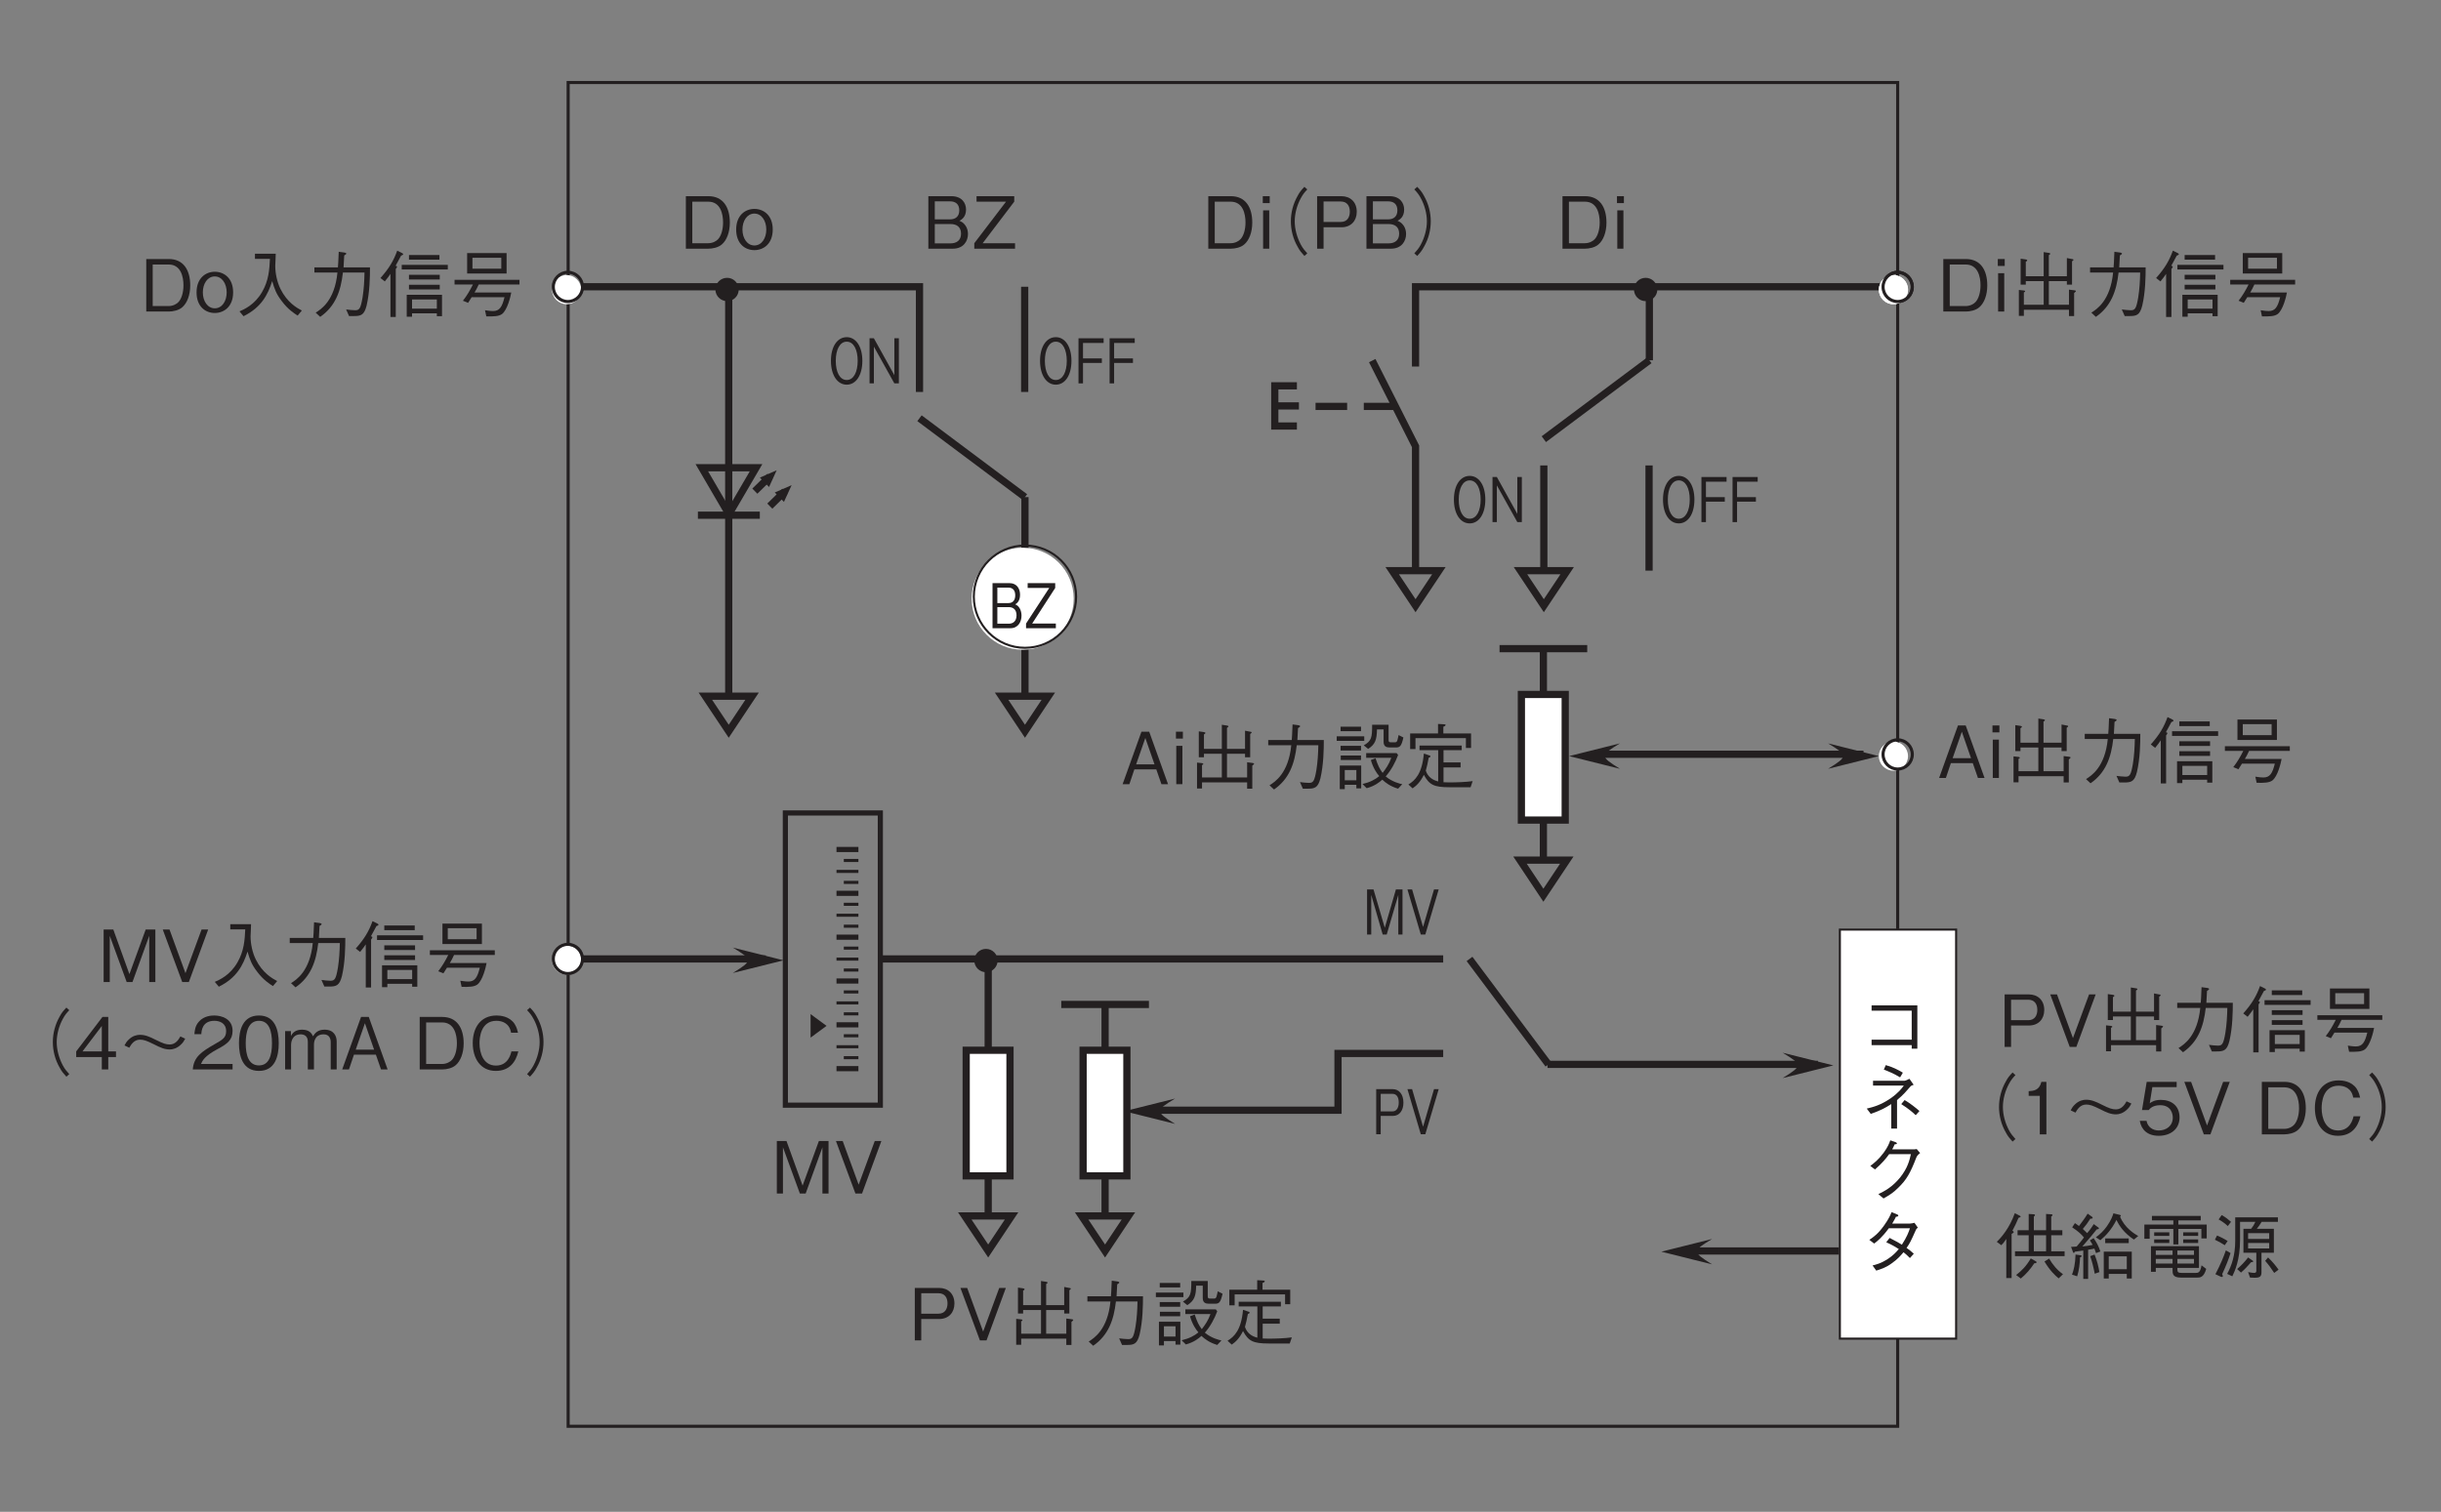 <?xml version="1.0" encoding="UTF-8"?>
<svg xmlns="http://www.w3.org/2000/svg" xmlns:xlink="http://www.w3.org/1999/xlink" width="236.75pt" height="146.67pt" viewBox="0 0 236.75 146.67" version="1.2">
<rect x="0" y="0" width="236.75" height="146.67" fill="#808080" stroke="none"/>
<defs>
<g>
<symbol overflow="visible" id="glyph0-0">
<path style="stroke:none;" d="M 0.516 0.719 L 4.578 0.719 L 4.578 -5.266 L 0.516 -5.266 Z M 2.547 -2.516 L 0.922 -4.969 L 4.172 -4.969 Z M 2.703 -2.281 L 4.328 -4.719 L 4.328 0.172 Z M 0.922 0.422 L 2.547 -2.031 L 4.172 0.422 Z M 0.766 -4.719 L 2.391 -2.281 L 0.766 0.172 Z M 0.766 -4.719 "/>
</symbol>
<symbol overflow="visible" id="glyph0-1">
<path style="stroke:none;" d="M 3.203 -1.219 C 3.203 -1.438 3.156 -1.703 3.031 -1.922 C 2.891 -2.172 2.734 -2.25 2.594 -2.312 C 2.766 -2.422 3.062 -2.641 3.062 -3.25 C 3.062 -3.812 2.766 -4.375 2.031 -4.375 L 0.391 -4.375 L 0.391 0 L 2.125 0 C 2.891 0 3.203 -0.641 3.203 -1.219 Z M 2.594 -3.188 C 2.594 -2.703 2.344 -2.438 1.938 -2.438 L 0.859 -2.438 L 0.859 -3.938 L 1.938 -3.938 C 2.344 -3.938 2.594 -3.688 2.594 -3.188 Z M 2.719 -1.25 C 2.719 -0.672 2.375 -0.438 1.969 -0.438 L 0.859 -0.438 L 0.859 -2.047 L 1.969 -2.047 C 2.406 -2.047 2.719 -1.797 2.719 -1.25 Z M 2.719 -1.25 "/>
</symbol>
<symbol overflow="visible" id="glyph0-2">
<path style="stroke:none;" d="M 3.047 0 L 3.047 -0.453 L 0.75 -0.453 L 2.984 -3.906 L 2.984 -4.375 L 0.312 -4.375 L 0.312 -3.906 L 2.406 -3.906 L 0.156 -0.453 L 0.156 0 Z M 3.047 0 "/>
</symbol>
<symbol overflow="visible" id="glyph1-0">
<path style="stroke:none;" d="M 0.297 -0.25 L 0.297 -2.25 L -2.203 -2.25 L -2.203 -0.25 Z M -1.047 -1.25 L -2.078 -0.453 L -2.078 -2.047 Z M -0.953 -1.328 L -1.969 -2.125 L 0.078 -2.125 Z M 0.172 -0.453 L -0.844 -1.25 L 0.172 -2.047 Z M -1.969 -0.375 L -0.953 -1.172 L 0.078 -0.375 Z M -1.969 -0.375 "/>
</symbol>
<symbol overflow="visible" id="glyph1-1">
<path style="stroke:none;" d="M -0.078 -1.25 L -1.625 -2.391 L -1.625 -0.109 Z M -0.078 -1.25 "/>
</symbol>
<symbol overflow="visible" id="glyph2-0">
<path style="stroke:none;" d="M 0.484 0.719 L 4.312 0.719 L 4.312 -5.266 L 0.484 -5.266 Z M 2.406 -2.516 L 0.875 -4.969 L 3.922 -4.969 Z M 2.547 -2.281 L 4.078 -4.719 L 4.078 0.172 Z M 0.875 0.422 L 2.406 -2.031 L 3.922 0.422 Z M 0.719 -4.719 L 2.25 -2.281 L 0.719 0.172 Z M 0.719 -4.719 "/>
</symbol>
<symbol overflow="visible" id="glyph2-1">
<path style="stroke:none;" d="M 3.344 -2.188 C 3.344 -3.578 2.719 -4.484 1.828 -4.484 C 0.922 -4.484 0.297 -3.578 0.297 -2.188 C 0.297 -0.797 0.922 0.125 1.828 0.125 C 2.719 0.125 3.344 -0.781 3.344 -2.188 Z M 2.891 -2.188 C 2.891 -1.109 2.5 -0.328 1.828 -0.328 C 1.156 -0.328 0.766 -1.094 0.766 -2.188 C 0.766 -3.266 1.156 -4.047 1.828 -4.047 C 2.5 -4.047 2.891 -3.266 2.891 -2.188 Z M 2.891 -2.188 "/>
</symbol>
<symbol overflow="visible" id="glyph2-2">
<path style="stroke:none;" d="M 3.25 0 L 3.25 -4.375 L 2.812 -4.375 L 2.812 -0.797 L 0.828 -4.375 L 0.406 -4.375 L 0.406 0 L 0.828 0 L 0.828 -3.562 L 2.812 0 Z M 3.25 0 "/>
</symbol>
<symbol overflow="visible" id="glyph2-3">
<path style="stroke:none;" d="M 2.828 -3.922 L 2.828 -4.375 L 0.391 -4.375 L 0.391 0 L 0.828 0 L 0.828 -1.984 L 2.656 -1.984 L 2.656 -2.422 L 0.828 -2.422 L 0.828 -3.922 Z M 2.828 -3.922 "/>
</symbol>
<symbol overflow="visible" id="glyph2-4">
<path style="stroke:none;" d="M 3.812 0 L 3.812 -4.375 L 3.172 -4.375 L 2.094 -0.656 L 1 -4.375 L 0.375 -4.375 L 0.375 0 L 0.781 0 L 0.781 -3.844 L 1.891 0 L 2.281 0 L 3.406 -3.844 L 3.406 0 Z M 3.812 0 "/>
</symbol>
<symbol overflow="visible" id="glyph2-5">
<path style="stroke:none;" d="M 3.156 -4.375 L 2.703 -4.375 L 1.641 -0.734 L 0.578 -4.375 L 0.125 -4.375 L 1.422 0 L 1.859 0 Z M 3.156 -4.375 "/>
</symbol>
<symbol overflow="visible" id="glyph2-6">
<path style="stroke:none;" d="M 3.016 -3.062 C 3.016 -3.891 2.578 -4.375 2 -4.375 L 0.375 -4.375 L 0.375 0 L 0.812 0 L 0.812 -1.781 L 2 -1.781 C 2.641 -1.781 3.016 -2.328 3.016 -3.062 Z M 2.562 -3.078 C 2.562 -2.641 2.391 -2.219 1.953 -2.219 L 0.812 -2.219 L 0.812 -3.922 L 1.953 -3.922 C 2.359 -3.922 2.562 -3.594 2.562 -3.078 Z M 2.562 -3.078 "/>
</symbol>
<symbol overflow="visible" id="glyph3-0">
<path style="stroke:none;" d="M 0.703 0.844 L 6.281 0.844 L 6.281 -6.141 L 0.703 -6.141 Z M 3.5 -2.938 L 1.266 -5.797 L 5.719 -5.797 Z M 3.719 -2.656 L 5.938 -5.516 L 5.938 0.203 Z M 1.266 0.484 L 3.5 -2.375 L 5.719 0.484 Z M 1.047 -5.516 L 3.266 -2.656 L 1.047 0.203 Z M 1.047 -5.516 "/>
</symbol>
<symbol overflow="visible" id="glyph3-1">
<path style="stroke:none;" d="M 4.859 -2.531 C 4.859 -4.047 4.188 -5.094 2.781 -5.094 L 0.594 -5.094 L 0.594 0 L 2.781 0 C 3.172 0 3.75 -0.109 4.094 -0.422 C 4.547 -0.812 4.859 -1.578 4.859 -2.531 Z M 4.203 -2.547 C 4.203 -1.844 4.016 -1.25 3.734 -0.938 C 3.562 -0.734 3.188 -0.531 2.766 -0.531 L 1.219 -0.531 L 1.219 -4.562 L 2.766 -4.562 C 3.953 -4.562 4.203 -3.375 4.203 -2.547 Z M 4.203 -2.547 "/>
</symbol>
<symbol overflow="visible" id="glyph3-2">
<path style="stroke:none;" d="M 3.719 -1.859 C 3.719 -3.234 2.844 -3.859 1.938 -3.859 C 1.047 -3.859 0.172 -3.234 0.172 -1.859 C 0.172 -0.469 1.047 0.141 1.938 0.141 C 2.828 0.141 3.719 -0.469 3.719 -1.859 Z M 3.094 -1.859 C 3.094 -1 2.641 -0.312 1.938 -0.312 C 1.25 -0.312 0.781 -1 0.781 -1.859 C 0.781 -2.703 1.234 -3.406 1.938 -3.406 C 2.641 -3.406 3.094 -2.703 3.094 -1.859 Z M 3.094 -1.859 "/>
</symbol>
<symbol overflow="visible" id="glyph3-3">
<path style="stroke:none;" d="M 4.391 -1.422 C 4.391 -1.688 4.328 -1.984 4.156 -2.234 C 3.953 -2.531 3.75 -2.625 3.562 -2.703 C 3.781 -2.828 4.203 -3.078 4.203 -3.797 C 4.203 -4.453 3.781 -5.094 2.781 -5.094 L 0.547 -5.094 L 0.547 0 L 2.922 0 C 3.969 0 4.391 -0.75 4.391 -1.422 Z M 3.547 -3.719 C 3.547 -3.156 3.219 -2.844 2.641 -2.844 L 1.172 -2.844 L 1.172 -4.594 L 2.641 -4.594 C 3.203 -4.594 3.547 -4.312 3.547 -3.719 Z M 3.719 -1.453 C 3.719 -0.781 3.25 -0.516 2.703 -0.516 L 1.172 -0.516 L 1.172 -2.391 L 2.703 -2.391 C 3.297 -2.391 3.719 -2.109 3.719 -1.453 Z M 3.719 -1.453 "/>
</symbol>
<symbol overflow="visible" id="glyph3-4">
<path style="stroke:none;" d="M 4.172 0 L 4.172 -0.531 L 1.031 -0.531 L 4.094 -4.562 L 4.094 -5.094 L 0.438 -5.094 L 0.438 -4.562 L 3.297 -4.562 L 0.219 -0.531 L 0.219 0 Z M 4.172 0 "/>
</symbol>
<symbol overflow="visible" id="glyph3-5">
<path style="stroke:none;" d="M 1.25 -4.422 L 1.25 -5.094 L 0.578 -5.094 L 0.578 -4.422 Z M 1.203 0 L 1.203 -3.719 L 0.609 -3.719 L 0.609 0 Z M 1.203 0 "/>
</symbol>
<symbol overflow="visible" id="glyph3-6">
<path style="stroke:none;" d="M 6.297 -6 C 6.016 -5.703 5.844 -5.516 5.641 -5.125 C 5.203 -4.359 4.984 -3.5 4.984 -2.656 C 4.984 -1.812 5.203 -0.938 5.641 -0.188 C 5.844 0.203 6.016 0.391 6.297 0.703 L 6.578 0.453 C 6.312 0.156 6.156 -0.016 5.953 -0.391 C 5.578 -1.094 5.359 -1.906 5.359 -2.656 C 5.359 -3.406 5.578 -4.219 5.953 -4.906 C 6.156 -5.281 6.312 -5.469 6.578 -5.75 Z M 6.297 -6 "/>
</symbol>
<symbol overflow="visible" id="glyph3-7">
<path style="stroke:none;" d="M 4.391 -3.578 C 4.391 -4.547 3.75 -5.094 2.906 -5.094 L 0.547 -5.094 L 0.547 0 L 1.172 0 L 1.172 -2.078 L 2.906 -2.078 C 3.844 -2.078 4.391 -2.719 4.391 -3.578 Z M 3.719 -3.594 C 3.719 -3.078 3.484 -2.594 2.844 -2.594 L 1.172 -2.594 L 1.172 -4.578 L 2.844 -4.578 C 3.422 -4.578 3.719 -4.188 3.719 -3.594 Z M 3.719 -3.594 "/>
</symbol>
<symbol overflow="visible" id="glyph3-8">
<path style="stroke:none;" d="M 0.688 0.703 C 0.969 0.391 1.141 0.203 1.344 -0.188 C 1.781 -0.938 2 -1.812 2 -2.656 C 2 -3.5 1.781 -4.359 1.344 -5.125 C 1.141 -5.516 0.969 -5.703 0.688 -6 L 0.406 -5.75 C 0.672 -5.469 0.828 -5.281 1.031 -4.906 C 1.406 -4.219 1.625 -3.406 1.625 -2.656 C 1.625 -1.906 1.406 -1.094 1.031 -0.391 C 0.828 -0.016 0.672 0.156 0.406 0.453 Z M 0.688 0.703 "/>
</symbol>
<symbol overflow="visible" id="glyph3-9">
<path style="stroke:none;" d="M 6.5 -0.094 C 6 -0.359 5.078 -0.891 4.438 -2.172 C 4.109 -2.828 3.922 -3.688 3.922 -4.422 C 3.922 -4.531 3.953 -5.031 3.953 -5.156 C 3.953 -5.406 3.969 -5.484 3.969 -5.609 L 1.953 -5.609 L 1.953 -5.109 L 3.406 -5.109 C 3.359 -4.062 3.281 -2.984 2.641 -1.891 C 1.922 -0.656 0.922 -0.219 0.453 -0.016 L 0.844 0.453 C 2.562 -0.391 3.203 -1.625 3.625 -2.953 C 3.844 -2.203 4.016 -1.703 4.562 -1 C 5.172 -0.188 5.75 0.172 6.094 0.391 Z M 6.5 -0.094 "/>
</symbol>
<symbol overflow="visible" id="glyph3-10">
<path style="stroke:none;" d="M 1.297 0.516 C 2.766 -0.5 3.297 -1.984 3.5 -3.781 L 5.594 -3.781 C 5.578 -2.969 5.531 -2.172 5.406 -1.375 C 5.219 -0.281 5.094 -0.125 4.688 -0.125 C 4.406 -0.125 4.047 -0.172 3.812 -0.203 L 4.094 0.438 L 4.547 0.438 C 5.234 0.438 5.562 0.359 5.797 -0.578 C 6.109 -1.906 6.125 -3.422 6.125 -4.281 L 3.562 -4.281 C 3.594 -4.75 3.594 -4.797 3.625 -5.438 C 3.766 -5.531 3.828 -5.562 3.828 -5.625 C 3.828 -5.688 3.703 -5.703 3.672 -5.719 L 3.094 -5.797 C 3.062 -4.828 3.031 -4.5 3.016 -4.281 L 0.734 -4.281 L 0.734 -3.781 L 2.969 -3.781 C 2.703 -1.047 1.375 -0.219 0.859 0.109 Z M 1.297 0.516 "/>
</symbol>
<symbol overflow="visible" id="glyph3-11">
<path style="stroke:none;" d="M 3.219 0.5 L 3.219 0.172 L 5.625 0.172 L 5.625 0.453 L 6.125 0.453 L 6.125 -1.625 L 2.703 -1.625 L 2.703 0.5 Z M 5.625 -0.281 L 3.219 -0.281 L 3.219 -1.172 L 5.625 -1.172 Z M 0.578 -2.922 C 0.859 -3.25 1.031 -3.516 1.125 -3.656 L 1.125 0.531 L 1.641 0.531 L 1.641 -4.125 C 1.656 -4.156 1.766 -4.266 1.766 -4.344 C 1.766 -4.406 1.688 -4.422 1.625 -4.438 C 1.781 -4.719 1.922 -4.969 2.156 -5.422 C 2.281 -5.469 2.359 -5.5 2.359 -5.562 C 2.359 -5.609 2.281 -5.656 2.25 -5.672 L 1.781 -5.906 C 1.438 -4.953 1.016 -4.219 0.156 -3.25 Z M 5.875 -5.031 L 5.875 -5.484 L 2.922 -5.484 L 2.922 -5.031 Z M 5.906 -3.109 L 5.906 -3.562 L 2.922 -3.562 L 2.922 -3.109 Z M 5.906 -2.141 L 5.906 -2.594 L 2.922 -2.594 L 2.922 -2.141 Z M 6.688 -4.078 L 6.688 -4.531 L 2.219 -4.531 L 2.219 -4.078 Z M 6.688 -4.078 "/>
</symbol>
<symbol overflow="visible" id="glyph3-12">
<path style="stroke:none;" d="M 5.406 -3.688 L 5.406 -5.672 L 1.578 -5.672 L 1.578 -3.688 Z M 4.891 -4.156 L 2.094 -4.156 L 2.094 -5.219 L 4.891 -5.219 Z M 6.656 -2.625 L 6.656 -3.078 L 0.359 -3.078 L 0.359 -2.625 L 2.141 -2.625 C 1.844 -2.031 1.578 -1.578 1.172 -1.047 L 1.672 -0.844 C 1.719 -0.922 1.953 -1.297 2.016 -1.391 L 5.203 -1.391 C 4.969 -0.438 4.719 -0.047 4.094 -0.047 C 3.938 -0.047 3.688 -0.062 3.312 -0.125 L 3.438 0.469 C 4.156 0.484 4.641 0.469 4.953 0.25 C 5.484 -0.141 5.797 -1.484 5.859 -1.844 L 2.297 -1.844 C 2.438 -2.078 2.562 -2.312 2.703 -2.625 Z M 6.656 -2.625 "/>
</symbol>
<symbol overflow="visible" id="glyph3-13">
<path style="stroke:none;" d="M 1.297 -0.172 L 5.672 -0.172 L 5.672 0.438 L 6.172 0.438 L 6.172 -1.797 C 6.219 -1.844 6.344 -1.922 6.344 -1.984 C 6.344 -2.031 6.281 -2.047 6.172 -2.062 L 5.672 -2.125 L 5.672 -0.656 L 3.719 -0.656 L 3.719 -2.953 L 5.469 -2.953 L 5.469 -2.609 L 5.969 -2.609 L 5.969 -4.875 C 6.047 -4.922 6.109 -4.969 6.109 -5.016 C 6.109 -5.078 6 -5.094 5.953 -5.094 L 5.469 -5.188 L 5.469 -3.422 L 3.719 -3.422 L 3.719 -5.469 C 3.812 -5.531 3.859 -5.562 3.859 -5.594 C 3.859 -5.672 3.766 -5.672 3.719 -5.688 L 3.219 -5.766 L 3.219 -3.422 L 1.484 -3.422 L 1.484 -4.828 C 1.531 -4.859 1.625 -4.906 1.625 -4.969 C 1.625 -5.031 1.516 -5.047 1.438 -5.062 L 0.984 -5.125 L 0.984 -2.609 L 1.484 -2.609 L 1.484 -2.953 L 3.219 -2.953 L 3.219 -0.656 L 1.297 -0.656 L 1.297 -1.859 C 1.344 -1.875 1.422 -1.906 1.422 -1.953 C 1.422 -2.031 1.297 -2.047 1.25 -2.047 L 0.812 -2.094 L 0.812 0.422 L 1.297 0.422 Z M 1.297 -0.172 "/>
</symbol>
<symbol overflow="visible" id="glyph3-14">
<path style="stroke:none;" d="M 4.594 0 L 2.766 -5.094 L 2.016 -5.094 L 0.188 0 L 0.844 0 L 1.328 -1.438 L 3.453 -1.438 L 3.953 0 Z M 3.281 -1.922 L 1.5 -1.922 L 2.391 -4.484 Z M 3.281 -1.922 "/>
</symbol>
<symbol overflow="visible" id="glyph3-15">
<path style="stroke:none;" d="M 6.703 -1.688 L 6.703 -2.156 L 5.406 -2.156 L 5.406 -3.719 L 6.484 -3.719 L 6.484 -4.203 L 5.406 -4.203 L 5.406 -5.531 C 5.469 -5.578 5.531 -5.625 5.531 -5.672 C 5.531 -5.75 5.438 -5.75 5.406 -5.75 L 4.906 -5.781 L 4.906 -4.203 L 3.719 -4.203 L 3.719 -5.531 C 3.766 -5.562 3.828 -5.609 3.828 -5.672 C 3.828 -5.734 3.766 -5.75 3.719 -5.75 L 3.219 -5.781 L 3.219 -4.203 L 2.141 -4.203 L 2.141 -3.719 L 3.219 -3.719 L 3.219 -2.156 L 1.891 -2.156 L 1.891 -1.688 Z M 4.906 -2.156 L 3.719 -2.156 L 3.719 -3.719 L 4.906 -3.719 Z M 6.547 0.062 C 5.984 -0.328 5.547 -0.859 5.203 -1.453 L 4.75 -1.172 C 5.281 -0.281 5.766 0.172 6.125 0.469 Z M 2.438 -5.531 C 2.438 -5.562 2.391 -5.594 2.359 -5.609 L 1.875 -5.859 C 1.359 -4.422 0.594 -3.531 0.125 -3.078 L 0.562 -2.75 C 0.797 -2.984 0.891 -3.125 1.047 -3.359 L 1.047 0.438 L 1.562 0.438 L 1.562 -3.844 C 1.75 -3.969 1.766 -3.969 1.766 -4.016 C 1.766 -4.078 1.703 -4.125 1.641 -4.156 C 1.875 -4.609 2.031 -4.906 2.234 -5.406 C 2.406 -5.453 2.438 -5.484 2.438 -5.531 Z M 3.984 -1.094 C 3.984 -1.156 3.922 -1.188 3.891 -1.203 L 3.422 -1.469 C 2.969 -0.703 2.562 -0.297 2 0.141 L 2.453 0.484 C 3.016 0.016 3.375 -0.422 3.766 -1 C 3.844 -1 3.984 -1 3.984 -1.094 Z M 3.984 -1.094 "/>
</symbol>
<symbol overflow="visible" id="glyph3-16">
<path style="stroke:none;" d="M 6.234 0.484 L 6.234 -2.125 L 3.516 -2.125 L 3.516 0.484 L 4 0.484 L 4 0.031 L 5.75 0.031 L 5.75 0.484 Z M 5.75 -0.422 L 4 -0.422 L 4 -1.672 L 5.75 -1.672 Z M 3.188 -2.141 C 3.016 -2.656 2.828 -3.016 2.531 -3.438 L 2.172 -3.219 C 2.344 -2.969 2.391 -2.844 2.438 -2.781 C 2.109 -2.703 1.828 -2.672 1.438 -2.625 C 2.062 -3.328 2.625 -4.016 2.828 -4.281 C 2.938 -4.297 3.047 -4.312 3.047 -4.375 C 3.047 -4.422 3.016 -4.469 2.969 -4.484 L 2.547 -4.797 C 2.25 -4.328 2.047 -4.078 1.906 -3.922 C 1.609 -4.219 1.578 -4.25 1.484 -4.328 C 1.766 -4.656 1.969 -4.938 2.219 -5.328 C 2.312 -5.312 2.438 -5.312 2.438 -5.422 C 2.438 -5.469 2.406 -5.484 2.391 -5.5 L 1.953 -5.812 C 1.703 -5.391 1.406 -5 1.109 -4.609 C 0.938 -4.75 0.844 -4.812 0.719 -4.891 L 0.453 -4.484 C 1.047 -4.094 1.359 -3.797 1.594 -3.5 C 1.469 -3.328 1.375 -3.203 0.891 -2.625 C 0.656 -2.594 0.531 -2.594 0.344 -2.594 L 0.516 -2.125 C 0.531 -2.078 0.562 -2 0.609 -2 C 0.641 -2 0.656 -2.016 0.719 -2.125 C 0.906 -2.156 1.266 -2.203 1.531 -2.234 L 1.531 0.516 L 2 0.516 L 2 -2.312 C 2.25 -2.344 2.375 -2.375 2.609 -2.422 C 2.656 -2.297 2.688 -2.203 2.766 -1.984 Z M 1.375 -1.688 C 1.375 -1.766 1.266 -1.781 1.234 -1.781 L 0.781 -1.844 C 0.75 -0.906 0.609 -0.359 0.438 0.109 L 0.938 0.266 C 1.125 -0.328 1.188 -0.953 1.219 -1.578 C 1.281 -1.594 1.375 -1.625 1.375 -1.688 Z M 6.859 -3.641 C 6.484 -3.859 5.531 -4.438 5.094 -5.531 C 5.125 -5.531 5.172 -5.562 5.172 -5.609 C 5.172 -5.672 5.109 -5.688 5.031 -5.703 L 4.453 -5.844 C 4.391 -5.625 4.219 -5.141 3.812 -4.578 C 3.516 -4.156 3.156 -3.812 2.75 -3.516 L 3.188 -3.234 C 3.75 -3.703 4.266 -4.266 4.75 -5.203 C 5.031 -4.609 5.469 -3.953 6.438 -3.297 Z M 5.938 -2.953 L 5.938 -3.406 L 3.656 -3.406 L 3.656 -2.953 Z M 3.094 -0.141 C 3 -0.703 2.875 -1.219 2.625 -1.844 L 2.203 -1.688 C 2.391 -1.125 2.516 -0.641 2.641 0.016 Z M 3.094 -0.141 "/>
</symbol>
<symbol overflow="visible" id="glyph3-17">
<path style="stroke:none;" d="M 5.766 -0.547 L 5.766 -2.656 L 1.109 -2.656 L 1.109 -0.172 L 1.578 -0.172 L 1.578 -0.547 L 3.203 -0.547 L 3.203 -0.375 C 3.203 0.016 3.203 0.391 4.016 0.391 L 5.594 0.391 C 5.859 0.391 6.234 0.391 6.469 -0.453 L 6.016 -0.797 C 5.891 -0.062 5.672 -0.062 5.438 -0.062 L 4.094 -0.062 C 3.75 -0.062 3.672 -0.141 3.672 -0.391 L 3.672 -0.547 Z M 1.578 -1.812 L 1.578 -2.234 L 3.203 -2.234 L 3.203 -1.812 Z M 5.281 -1.812 L 3.672 -1.812 L 3.672 -2.234 L 5.281 -2.234 Z M 1.578 -0.969 L 1.578 -1.422 L 3.203 -1.422 L 3.203 -0.969 Z M 3.672 -0.969 L 3.672 -1.422 L 5.281 -1.422 L 5.281 -0.969 Z M 3.281 -2.828 L 3.766 -2.828 L 3.766 -4.328 L 6 -4.328 L 6 -3.406 L 6.516 -3.406 L 6.516 -4.75 L 3.766 -4.75 L 3.766 -5.156 L 5.938 -5.156 L 5.938 -5.594 L 1.203 -5.594 L 1.203 -5.156 L 3.281 -5.156 L 3.281 -4.75 L 0.469 -4.75 L 0.469 -3.375 L 0.984 -3.375 L 0.984 -4.328 L 3.281 -4.328 Z M 2.891 -3.656 L 2.891 -4 L 1.422 -4 L 1.422 -3.656 Z M 2.891 -2.969 L 2.891 -3.312 L 1.422 -3.312 L 1.422 -2.969 Z M 5.688 -3.656 L 5.688 -4 L 4.234 -4 L 4.234 -3.656 Z M 5.688 -2.969 L 5.688 -3.312 L 4.234 -3.312 L 4.234 -2.969 Z M 5.688 -2.969 "/>
</symbol>
<symbol overflow="visible" id="glyph3-18">
<path style="stroke:none;" d="M 6.438 -5.016 L 6.438 -5.453 L 2.297 -5.453 L 2.297 -3.156 C 2.297 -1.781 1.953 -0.766 1.516 0.031 L 2.016 0.266 C 2.25 -0.219 2.766 -1.312 2.766 -3.25 L 2.766 -5.016 L 4.25 -5.016 C 4.141 -4.766 4.031 -4.578 3.844 -4.344 L 3.094 -4.344 L 3.094 -2.016 L 4.344 -2.016 L 4.344 -0.266 C 4.344 -0.125 4.281 -0.062 4.125 -0.062 C 4.016 -0.062 3.938 -0.078 3.547 -0.141 L 3.734 0.391 C 3.844 0.391 4 0.406 4.188 0.406 C 4.656 0.406 4.844 0.312 4.844 -0.125 L 4.844 -2.016 L 6.047 -2.016 L 6.047 -4.344 L 4.391 -4.344 C 4.562 -4.547 4.688 -4.734 4.859 -5.016 Z M 5.594 -3.359 L 3.547 -3.359 L 3.547 -3.922 L 5.594 -3.922 Z M 5.594 -2.438 L 3.547 -2.438 L 3.547 -2.969 L 5.594 -2.969 Z M 1.891 -5.016 C 1.609 -5.266 1.359 -5.469 0.984 -5.672 L 0.688 -5.25 C 1.031 -5.062 1.266 -4.891 1.578 -4.609 Z M 6.5 -0.375 C 6.234 -0.75 5.953 -1.109 5.484 -1.562 L 5.203 -1.234 C 5.531 -0.859 5.797 -0.5 6.078 -0.062 Z M 1.562 -3.156 C 1.25 -3.359 0.953 -3.516 0.531 -3.688 L 0.328 -3.281 C 0.688 -3.109 0.953 -2.969 1.281 -2.75 Z M 4.047 -1.188 C 4.047 -1.219 4 -1.25 3.953 -1.281 L 3.547 -1.562 C 3.188 -1.094 2.875 -0.781 2.484 -0.438 L 2.859 -0.094 C 3.266 -0.453 3.5 -0.719 3.828 -1.094 C 3.953 -1.109 4.047 -1.125 4.047 -1.188 Z M 1.844 -1.984 L 1.391 -2.25 C 1.172 -1.625 0.891 -0.922 0.375 0.062 L 0.875 0.297 C 0.922 0.312 0.969 0.328 1.016 0.328 C 1.047 0.328 1.094 0.328 1.094 0.25 C 1.094 0.203 1.062 0.125 1.031 0.062 C 1.422 -0.797 1.641 -1.344 1.844 -1.984 Z M 1.844 -1.984 "/>
</symbol>
<symbol overflow="visible" id="glyph3-19">
<path style="stroke:none;" d="M 1.172 0.062 L 2.297 0.062 L 2.297 0.406 L 2.766 0.406 L 2.766 -1.812 L 0.688 -1.812 L 0.688 0.484 L 1.172 0.484 Z M 2.297 -0.375 L 1.172 -0.375 L 1.172 -1.375 L 2.297 -1.375 Z M 2.75 -5.141 L 2.75 -5.578 L 0.766 -5.578 L 0.766 -5.141 Z M 0.391 -4.203 L 3.062 -4.203 L 3.062 -4.641 L 0.391 -4.641 Z M 0.766 -3.266 L 2.75 -3.266 L 2.75 -3.719 L 0.766 -3.719 Z M 0.781 -2.344 L 2.75 -2.344 L 2.75 -2.781 L 0.781 -2.781 Z M 3.25 -2.562 L 5.688 -2.562 C 5.453 -1.906 5.156 -1.5 4.844 -1.094 C 4.547 -1.484 4.391 -1.812 4.156 -2.516 L 3.703 -2.344 C 3.922 -1.562 4.281 -1.047 4.516 -0.781 C 4.125 -0.453 3.625 -0.188 2.891 -0.016 L 3.297 0.391 C 4.094 0.172 4.531 -0.188 4.812 -0.438 C 5.141 -0.125 5.609 0.219 6.344 0.438 L 6.75 0 C 6.547 -0.031 5.781 -0.219 5.141 -0.75 C 5.672 -1.359 6.062 -2.078 6.344 -2.828 L 6.203 -3.016 L 3.25 -3.016 Z M 6.391 -4.766 C 6.375 -4.688 6.328 -4.422 6.281 -4.281 C 6.25 -4.156 6.188 -4.062 6.062 -4.062 L 5.672 -4.062 C 5.469 -4.062 5.422 -4.094 5.422 -4.312 L 5.422 -5.766 L 3.828 -5.766 C 3.828 -4.5 3.766 -4.203 3.016 -3.766 L 3.438 -3.422 C 4.125 -3.859 4.281 -4.312 4.297 -5.312 L 4.938 -5.312 L 4.938 -4.109 C 4.938 -3.656 5.219 -3.562 5.516 -3.562 L 6.094 -3.562 C 6.5 -3.562 6.656 -3.625 6.859 -4.531 Z M 6.391 -4.766 "/>
</symbol>
<symbol overflow="visible" id="glyph3-20">
<path style="stroke:none;" d="M 6.438 -3.516 L 6.438 -4.922 L 3.75 -4.922 L 3.75 -5.578 C 3.828 -5.594 3.969 -5.656 3.969 -5.75 C 3.969 -5.797 3.891 -5.812 3.828 -5.812 L 3.234 -5.844 L 3.234 -4.922 L 0.531 -4.922 L 0.531 -3.406 L 1.047 -3.406 L 1.047 -4.469 L 5.938 -4.469 L 5.938 -3.516 Z M 6.594 -0.297 C 5.922 -0.203 5.031 -0.172 4.328 -0.172 C 4.016 -0.172 3.875 -0.188 3.766 -0.188 L 3.766 -1.625 L 5.422 -1.625 L 5.422 -2.109 L 3.766 -2.109 L 3.766 -3.297 L 5.531 -3.297 L 5.531 -3.75 L 1.438 -3.75 L 1.438 -3.297 L 3.25 -3.297 L 3.25 -0.266 C 2.734 -0.391 2.25 -0.688 2.047 -1.312 C 2.156 -1.688 2.234 -2.047 2.328 -2.562 C 2.406 -2.594 2.5 -2.625 2.5 -2.703 C 2.5 -2.75 2.438 -2.781 2.375 -2.797 L 1.859 -2.969 C 1.688 -1 1 -0.359 0.359 0.031 L 0.766 0.406 C 1.172 0.125 1.516 -0.219 1.859 -0.906 C 2.391 0.062 2.828 0.297 4.344 0.297 L 6.391 0.297 Z M 6.594 -0.297 "/>
</symbol>
<symbol overflow="visible" id="glyph3-21">
<path style="stroke:none;" d="M 5.547 0 L 5.547 -5.094 L 4.609 -5.094 L 3.031 -0.766 L 1.469 -5.094 L 0.531 -5.094 L 0.531 0 L 1.125 0 L 1.125 -4.484 L 2.766 0 L 3.328 0 L 4.953 -4.484 L 4.953 0 Z M 5.547 0 "/>
</symbol>
<symbol overflow="visible" id="glyph3-22">
<path style="stroke:none;" d="M 4.594 -5.094 L 3.953 -5.094 L 2.391 -0.859 L 0.844 -5.094 L 0.188 -5.094 L 2.078 0 L 2.719 0 Z M 4.594 -5.094 "/>
</symbol>
<symbol overflow="visible" id="glyph3-23">
<path style="stroke:none;" d="M 4.125 -1.203 L 4.125 -1.75 L 3.375 -1.75 L 3.375 -5.094 L 2.812 -5.094 L 0.266 -1.75 L 0.266 -1.203 L 2.75 -1.203 L 2.75 0 L 3.375 0 L 3.375 -1.203 Z M 2.75 -1.75 L 0.875 -1.75 L 2.75 -4.219 Z M 2.75 -1.75 "/>
</symbol>
<symbol overflow="visible" id="glyph3-24">
<path style="stroke:none;" d="M 5.969 -3.203 C 5.828 -2.953 5.531 -2.422 4.938 -2.422 C 4.578 -2.422 4.297 -2.516 3.578 -2.875 C 2.938 -3.203 2.531 -3.359 2.031 -3.359 C 1.781 -3.359 1.344 -3.281 0.953 -2.891 C 0.75 -2.703 0.656 -2.531 0.547 -2.328 L 1.016 -2.109 C 1.156 -2.359 1.453 -2.891 2.047 -2.891 C 2.406 -2.891 2.688 -2.797 3.406 -2.438 C 4.047 -2.109 4.453 -1.938 4.953 -1.938 C 5.203 -1.938 5.641 -2.031 6.031 -2.422 C 6.234 -2.609 6.328 -2.781 6.438 -2.984 Z M 5.969 -3.203 "/>
</symbol>
<symbol overflow="visible" id="glyph3-25">
<path style="stroke:none;" d="M 4.047 0 L 4.047 -0.531 L 0.984 -0.531 C 1.125 -0.844 1.297 -1.281 2.578 -1.969 C 3.516 -2.469 4.047 -2.844 4.047 -3.75 C 4.047 -4.906 3 -5.234 2.266 -5.234 C 2.016 -5.234 1.281 -5.203 0.797 -4.656 C 0.391 -4.219 0.375 -3.719 0.344 -3.422 L 1.016 -3.422 C 1.031 -3.703 1.078 -4.719 2.281 -4.719 C 2.766 -4.719 3.422 -4.516 3.422 -3.719 C 3.422 -3.078 3.078 -2.891 2.312 -2.453 C 1.031 -1.719 0.281 -1.219 0.188 0 Z M 4.047 0 "/>
</symbol>
<symbol overflow="visible" id="glyph3-26">
<path style="stroke:none;" d="M 4.125 -2.547 C 4.125 -3.828 3.766 -5.234 2.203 -5.234 C 0.641 -5.234 0.266 -3.828 0.266 -2.547 C 0.266 -1.266 0.641 0.141 2.203 0.141 C 3.766 0.141 4.125 -1.266 4.125 -2.547 Z M 3.469 -2.547 C 3.469 -1.359 3.188 -0.391 2.203 -0.391 C 1.219 -0.391 0.922 -1.359 0.922 -2.547 C 0.922 -3.688 1.203 -4.719 2.203 -4.719 C 3.188 -4.719 3.469 -3.734 3.469 -2.547 Z M 3.469 -2.547 "/>
</symbol>
<symbol overflow="visible" id="glyph3-27">
<path style="stroke:none;" d="M 5.344 0 L 5.344 -2.719 C 5.344 -3.25 5.062 -3.859 4.172 -3.859 C 3.5 -3.859 3.234 -3.516 3.047 -3.219 C 2.938 -3.453 2.734 -3.859 1.984 -3.859 C 1.359 -3.859 1.062 -3.562 0.906 -3.234 L 0.906 -3.719 L 0.344 -3.719 L 0.344 0 L 0.922 0 L 0.922 -2.406 C 0.922 -2.484 0.938 -3.406 1.844 -3.406 C 2.109 -3.406 2.547 -3.312 2.547 -2.688 L 2.547 0 L 3.141 0 L 3.141 -2.422 C 3.141 -2.516 3.141 -3.406 4.078 -3.406 C 4.656 -3.406 4.766 -2.953 4.766 -2.641 L 4.766 0 Z M 5.344 0 "/>
</symbol>
<symbol overflow="visible" id="glyph3-28">
<path style="stroke:none;" d=""/>
</symbol>
<symbol overflow="visible" id="glyph3-29">
<path style="stroke:none;" d="M 4.859 -1.75 L 4.188 -1.75 C 4.125 -1.484 3.875 -0.375 2.688 -0.375 C 1.484 -0.375 1.094 -1.562 1.094 -2.547 C 1.094 -3.031 1.188 -4.719 2.734 -4.719 C 3.281 -4.719 4 -4.5 4.156 -3.562 L 4.828 -3.562 C 4.781 -3.75 4.719 -4.078 4.484 -4.438 C 3.984 -5.172 3.094 -5.234 2.75 -5.234 C 1.172 -5.234 0.438 -4.016 0.438 -2.562 C 0.438 -1.047 1.203 0.141 2.672 0.141 C 3.969 0.141 4.609 -0.688 4.859 -1.75 Z M 4.859 -1.75 "/>
</symbol>
<symbol overflow="visible" id="glyph3-30">
<path style="stroke:none;" d="M 2.594 0 L 2.594 -5.094 L 2.109 -5.094 C 1.906 -4.25 1.328 -4.219 0.875 -4.188 L 0.875 -3.734 L 1.953 -3.734 L 1.953 0 Z M 2.594 0 "/>
</symbol>
<symbol overflow="visible" id="glyph3-31">
<path style="stroke:none;" d="M 4.125 -1.641 C 4.125 -2.75 3.359 -3.344 2.312 -3.344 C 1.703 -3.344 1.406 -3.141 1.234 -3.016 L 1.484 -4.578 L 3.844 -4.578 L 3.844 -5.094 L 0.938 -5.094 L 0.484 -2.359 L 1.141 -2.359 C 1.422 -2.75 1.922 -2.828 2.234 -2.828 C 3.391 -2.828 3.469 -1.859 3.469 -1.625 C 3.469 -0.812 2.828 -0.375 2.109 -0.375 C 1.531 -0.375 1.031 -0.703 0.922 -1.312 L 0.266 -1.312 C 0.422 -0.438 1.016 0.141 2.109 0.141 C 3.203 0.141 4.125 -0.469 4.125 -1.641 Z M 4.125 -1.641 "/>
</symbol>
<symbol overflow="visible" id="glyph4-0">
<path style="stroke:none;" d="M 0.703 0.844 L 6.281 0.844 L 6.281 -6.141 L 0.703 -6.141 Z M 3.5 -2.938 L 1.266 -5.797 L 5.719 -5.797 Z M 3.719 -2.656 L 5.938 -5.516 L 5.938 0.203 Z M 1.266 0.484 L 3.5 -2.375 L 5.719 0.484 Z M 1.047 -5.516 L 3.266 -2.656 L 1.047 0.203 Z M 1.047 -5.516 "/>
</symbol>
<symbol overflow="visible" id="glyph4-1">
<path style="stroke:none;" d="M 5.203 -0.719 L 5.203 -0.375 L 5.75 -0.375 L 5.75 -4.578 L 1.312 -4.578 L 1.312 -4.062 L 5.203 -4.062 L 5.203 -1.25 L 1.312 -1.25 L 1.312 -0.719 Z M 5.203 -0.719 "/>
</symbol>
<symbol overflow="visible" id="glyph4-2">
<path style="stroke:none;" d="M 3.219 0.391 L 3.781 0.391 L 3.781 -2.375 C 4.391 -2.875 4.75 -3.312 5.062 -3.672 C 5.141 -3.766 5.156 -3.766 5.391 -3.859 L 4.984 -4.438 C 4.922 -4.406 4.609 -4.25 4.516 -4.25 L 1.453 -4.25 L 1.453 -3.781 L 4.438 -3.781 C 4.234 -3.5 3.922 -3.078 3.141 -2.531 C 2.172 -1.875 1.484 -1.703 0.844 -1.547 L 1.234 -1.031 C 2.25 -1.391 2.656 -1.625 3.219 -1.984 Z M 2.5 -5.328 C 2.922 -5.172 3.484 -4.938 4.078 -4.578 L 4.344 -5.031 C 4.047 -5.219 3.422 -5.562 2.688 -5.766 Z M 4.188 -1.984 C 4.906 -1.531 5.297 -1.188 5.594 -0.906 L 5.953 -1.312 C 5.641 -1.594 5.031 -2.078 4.516 -2.375 Z M 4.188 -1.984 "/>
</symbol>
<symbol overflow="visible" id="glyph4-3">
<path style="stroke:none;" d="M 3.312 -4.578 C 3.406 -4.75 3.484 -4.906 3.547 -5.062 C 3.688 -5.078 3.766 -5.078 3.766 -5.141 C 3.766 -5.156 3.766 -5.234 3.625 -5.281 L 3.125 -5.453 C 3.031 -5.188 2.906 -4.828 2.484 -4.25 C 1.984 -3.578 1.562 -3.25 1.188 -2.969 L 1.641 -2.625 C 2.391 -3.281 2.703 -3.688 3.016 -4.109 L 5.125 -4.109 C 4.984 -3.5 4.812 -2.766 4.078 -1.844 C 3.312 -0.906 2.578 -0.531 1.969 -0.234 L 2.469 0.188 C 3.078 -0.156 3.422 -0.375 3.891 -0.844 C 4.719 -1.641 5.078 -2.297 5.656 -3.797 C 5.719 -3.922 5.75 -4 6.016 -4.219 L 5.688 -4.609 C 5.594 -4.594 5.547 -4.578 5.438 -4.578 Z M 3.312 -4.578 "/>
</symbol>
<symbol overflow="visible" id="glyph4-4">
<path style="stroke:none;" d="M 5.469 -4.438 C 5.359 -4.406 5.141 -4.359 5.016 -4.359 L 3.312 -4.359 C 3.547 -4.766 3.578 -4.812 3.672 -5.016 C 3.734 -5.016 3.906 -5.047 3.906 -5.125 C 3.906 -5.156 3.891 -5.203 3.797 -5.25 L 3.25 -5.469 C 3.156 -5.234 3 -4.844 2.531 -4.188 C 1.953 -3.375 1.531 -3.078 1.094 -2.781 L 1.562 -2.422 C 1.875 -2.656 2.328 -3.016 2.984 -3.906 L 5.031 -3.906 C 4.922 -3.562 4.734 -3.062 4.25 -2.312 C 4.062 -2.438 3.703 -2.641 3.062 -2.969 L 2.734 -2.547 C 3.297 -2.297 3.578 -2.125 3.953 -1.891 C 3.688 -1.578 3.375 -1.234 2.781 -0.859 C 2.203 -0.5 1.766 -0.391 1.406 -0.297 L 1.766 0.203 C 2.188 0.062 2.672 -0.062 3.281 -0.516 C 3.844 -0.906 4.156 -1.281 4.406 -1.578 C 4.594 -1.438 4.734 -1.312 5.031 -1.016 L 5.406 -1.438 C 5.172 -1.656 4.953 -1.828 4.703 -2 C 5.016 -2.438 5.109 -2.625 5.625 -3.781 C 5.672 -3.844 5.672 -3.859 5.797 -3.969 Z M 5.469 -4.438 "/>
</symbol>
</g>
</defs>
<g id="surface1">
<path style="fill:none;stroke-width:7;stroke-linecap:butt;stroke-linejoin:miter;stroke:rgb(13.73%,12.16%,12.549%);stroke-opacity:1;stroke-miterlimit:10;" d="M 1371.512 1107.808 L 1371.512 1185.209 L 1825.031 1185.209 " transform="matrix(0.1,0,0,-0.1,0.141,146.341)"/>
<path style="fill:none;stroke-width:7;stroke-linecap:butt;stroke-linejoin:miter;stroke:rgb(13.73%,12.16%,12.549%);stroke-opacity:1;stroke-miterlimit:10;" d="M 1371.512 909.786 L 1371.512 1030.447 L 1329.504 1113.563 " transform="matrix(0.1,0,0,-0.1,0.141,146.341)"/>
<path style="fill:none;stroke-width:7;stroke-linecap:butt;stroke-linejoin:miter;stroke:rgb(13.73%,12.16%,12.549%);stroke-opacity:1;stroke-miterlimit:10;" d="M 1274.537 1069.128 L 1305.153 1069.128 " transform="matrix(0.1,0,0,-0.1,0.141,146.341)"/>
<path style="fill:none;stroke-width:7;stroke-linecap:butt;stroke-linejoin:miter;stroke:rgb(13.73%,12.16%,12.549%);stroke-opacity:1;stroke-miterlimit:10;" d="M 1321.322 1069.128 L 1351.937 1069.128 " transform="matrix(0.1,0,0,-0.1,0.141,146.341)"/>
<path style="fill:none;stroke-width:7;stroke-linecap:butt;stroke-linejoin:miter;stroke:rgb(13.73%,12.16%,12.549%);stroke-opacity:1;stroke-miterlimit:10;" d="M 1256.449 1089.095 L 1234.995 1089.095 L 1234.995 1050.101 L 1256.449 1050.101 " transform="matrix(0.1,0,0,-0.1,0.141,146.341)"/>
<path style="fill:none;stroke-width:7;stroke-linecap:butt;stroke-linejoin:miter;stroke:rgb(13.73%,12.16%,12.549%);stroke-opacity:1;stroke-miterlimit:10;" d="M 1234.995 1069.598 L 1258.407 1069.598 " transform="matrix(0.1,0,0,-0.1,0.141,146.341)"/>
<path style="fill:none;stroke-width:7;stroke-linecap:butt;stroke-linejoin:miter;stroke:rgb(13.73%,12.16%,12.549%);stroke-opacity:1;stroke-miterlimit:4;" d="M 992.693 981.118 L 992.693 787.989 " transform="matrix(0.1,0,0,-0.1,0.141,146.341)"/>
<path style="fill:none;stroke-width:7;stroke-linecap:butt;stroke-linejoin:miter;stroke:rgb(13.73%,12.16%,12.549%);stroke-opacity:1;stroke-miterlimit:4;" d="M 1495.502 628.921 L 1495.502 834.108 " transform="matrix(0.1,0,0,-0.1,0.141,146.341)"/>
<path style="fill-rule:nonzero;fill:rgb(100%,100%,100%);fill-opacity:1;stroke-width:7;stroke-linecap:butt;stroke-linejoin:miter;stroke:rgb(13.73%,12.16%,12.549%);stroke-opacity:1;stroke-miterlimit:10;" d="M 1474.165 667.797 L 1516.682 667.797 L 1516.682 789.672 L 1474.165 789.672 Z M 1474.165 667.797 " transform="matrix(0.1,0,0,-0.1,0.141,146.341)"/>
<path style="fill:none;stroke-width:7;stroke-linecap:butt;stroke-linejoin:miter;stroke:rgb(13.73%,12.16%,12.549%);stroke-opacity:1;stroke-miterlimit:4;" d="M 1452.984 834.108 L 1538.019 834.108 " transform="matrix(0.1,0,0,-0.1,0.141,146.341)"/>
<path style="fill:none;stroke-width:3;stroke-linecap:butt;stroke-linejoin:miter;stroke:rgb(13.73%,12.16%,12.549%);stroke-opacity:1;stroke-miterlimit:4;" d="M 549.628 79.68 L 1839.125 79.68 L 1839.125 1383.349 L 549.628 1383.349 Z M 549.628 79.68 " transform="matrix(0.1,0,0,-0.1,0.141,146.341)"/>
<path style="fill:none;stroke-width:7;stroke-linecap:butt;stroke-linejoin:miter;stroke:rgb(13.73%,12.16%,12.549%);stroke-opacity:1;stroke-miterlimit:4;" d="M 741.309 533.081 L 564.036 533.081 " transform="matrix(0.1,0,0,-0.1,0.141,146.341)"/>
<path style=" stroke:none;fill-rule:nonzero;fill:rgb(100%,100%,100%);fill-opacity:1;" d="M 54.957 29.516 C 55.734 29.516 56.371 28.883 56.371 28.102 C 56.371 27.32 55.734 26.688 54.957 26.688 C 54.176 26.688 53.543 27.32 53.543 28.102 C 53.543 28.883 54.176 29.516 54.957 29.516 "/>
<path style="fill:none;stroke-width:3;stroke-linecap:butt;stroke-linejoin:miter;stroke:rgb(13.73%,12.16%,12.549%);stroke-opacity:1;stroke-miterlimit:4;" d="M 549.393 1170.88 C 557.184 1170.88 563.566 1177.222 563.566 1185.052 C 563.566 1192.882 557.184 1199.225 549.393 1199.225 C 541.563 1199.225 535.221 1192.882 535.221 1185.052 C 535.221 1177.222 541.563 1170.88 549.393 1170.88 Z M 549.393 1170.88 " transform="matrix(0.1,0,0,-0.1,0.141,146.341)"/>
<path style=" stroke:none;fill-rule:nonzero;fill:rgb(100%,100%,100%);fill-opacity:1;" d="M 54.957 94.566 C 55.734 94.566 56.371 93.934 56.371 93.152 C 56.371 92.371 55.734 91.738 54.957 91.738 C 54.176 91.738 53.543 92.371 53.543 93.152 C 53.543 93.934 54.176 94.566 54.957 94.566 "/>
<path style="fill:none;stroke-width:3;stroke-linecap:butt;stroke-linejoin:miter;stroke:rgb(13.73%,12.16%,12.549%);stroke-opacity:1;stroke-miterlimit:4;" d="M 549.393 518.908 C 557.184 518.908 563.566 525.251 563.566 533.081 C 563.566 540.911 557.184 547.253 549.393 547.253 C 541.563 547.253 535.221 540.911 535.221 533.081 C 535.221 525.251 541.563 518.908 549.393 518.908 Z M 549.393 518.908 " transform="matrix(0.1,0,0,-0.1,0.141,146.341)"/>
<path style=" stroke:none;fill-rule:nonzero;fill:rgb(13.73%,12.16%,12.549%);fill-opacity:1;" d="M 71.078 91.934 L 76 93.168 L 71.078 94.395 C 73.051 93.168 72.996 93.109 71.078 91.934 "/>
<path style=" stroke:none;fill-rule:nonzero;fill:rgb(100%,100%,100%);fill-opacity:1;" d="M 99.188 63.035 C 101.922 63.035 104.137 60.816 104.137 58.086 C 104.137 55.352 101.922 53.137 99.188 53.137 C 96.457 53.137 94.238 55.352 94.238 58.086 C 94.238 60.816 96.457 63.035 99.188 63.035 "/>
<path style="fill:none;stroke-width:2;stroke-linecap:butt;stroke-linejoin:miter;stroke:rgb(13.73%,12.16%,12.549%);stroke-opacity:1;stroke-miterlimit:4;" d="M 992.693 834.93 C 1020.099 834.93 1042.297 857.168 1042.297 884.534 C 1042.297 911.939 1020.099 934.137 992.693 934.137 C 965.327 934.137 943.09 911.939 943.09 884.534 C 943.09 857.168 965.327 834.93 992.693 834.93 Z M 992.693 834.93 " transform="matrix(0.1,0,0,-0.1,0.141,146.341)"/>
<g style="fill:rgb(13.73%,12.16%,12.549%);fill-opacity:1;">
  <use xlink:href="#glyph0-1" x="95.873" y="60.948"/>
  <use xlink:href="#glyph0-2" x="99.359" y="60.948"/>
</g>
<path style="fill:none;stroke-width:7;stroke-linecap:butt;stroke-linejoin:miter;stroke:rgb(13.73%,12.16%,12.549%);stroke-opacity:1;stroke-miterlimit:4;" d="M 705.369 1185.209 L 705.369 787.989 " transform="matrix(0.1,0,0,-0.1,0.141,146.341)"/>
<path style=" stroke:none;fill-rule:nonzero;fill:rgb(13.73%,12.16%,12.549%);fill-opacity:1;" d="M 70.52 29.215 C 71.145 29.215 71.648 28.711 71.648 28.086 C 71.648 27.461 71.145 26.953 70.52 26.953 C 69.895 26.953 69.387 27.461 69.387 28.086 C 69.387 28.711 69.895 29.215 70.52 29.215 "/>
<path style="fill:none;stroke-width:5;stroke-linecap:butt;stroke-linejoin:miter;stroke:rgb(13.73%,12.16%,12.549%);stroke-opacity:1;stroke-miterlimit:4;" d="M 760.297 391.2 L 852.417 391.2 L 852.417 674.688 L 760.297 674.688 Z M 760.297 391.2 " transform="matrix(0.1,0,0,-0.1,0.141,146.341)"/>
<path style="fill:none;stroke-width:5;stroke-linecap:butt;stroke-linejoin:miter;stroke:rgb(13.73%,12.16%,12.549%);stroke-opacity:1;stroke-miterlimit:4;" d="M 831.159 639.257 L 809.9 639.257 " transform="matrix(0.1,0,0,-0.1,0.141,146.341)"/>
<path style="fill:none;stroke-width:3;stroke-linecap:butt;stroke-linejoin:miter;stroke:rgb(13.73%,12.16%,12.549%);stroke-opacity:1;stroke-miterlimit:4;" d="M 831.159 628.608 L 816.986 628.608 " transform="matrix(0.1,0,0,-0.1,0.141,146.341)"/>
<path style="fill:none;stroke-width:3;stroke-linecap:butt;stroke-linejoin:miter;stroke:rgb(13.73%,12.16%,12.549%);stroke-opacity:1;stroke-miterlimit:4;" d="M 831.159 607.349 L 816.986 607.349 " transform="matrix(0.1,0,0,-0.1,0.141,146.341)"/>
<path style="fill:none;stroke-width:3;stroke-linecap:butt;stroke-linejoin:miter;stroke:rgb(13.73%,12.16%,12.549%);stroke-opacity:1;stroke-miterlimit:4;" d="M 831.159 586.09 L 816.986 586.09 " transform="matrix(0.1,0,0,-0.1,0.141,146.341)"/>
<path style="fill:none;stroke-width:3;stroke-linecap:butt;stroke-linejoin:miter;stroke:rgb(13.73%,12.16%,12.549%);stroke-opacity:1;stroke-miterlimit:4;" d="M 831.159 564.832 L 816.986 564.832 " transform="matrix(0.1,0,0,-0.1,0.141,146.341)"/>
<path style="fill:none;stroke-width:3;stroke-linecap:butt;stroke-linejoin:miter;stroke:rgb(13.73%,12.16%,12.549%);stroke-opacity:1;stroke-miterlimit:4;" d="M 831.159 543.573 L 816.986 543.573 " transform="matrix(0.1,0,0,-0.1,0.141,146.341)"/>
<path style="fill:none;stroke-width:3;stroke-linecap:butt;stroke-linejoin:miter;stroke:rgb(13.73%,12.16%,12.549%);stroke-opacity:1;stroke-miterlimit:4;" d="M 831.159 522.314 L 816.986 522.314 " transform="matrix(0.1,0,0,-0.1,0.141,146.341)"/>
<path style="fill:none;stroke-width:3;stroke-linecap:butt;stroke-linejoin:miter;stroke:rgb(13.73%,12.16%,12.549%);stroke-opacity:1;stroke-miterlimit:4;" d="M 831.159 501.056 L 816.986 501.056 " transform="matrix(0.1,0,0,-0.1,0.141,146.341)"/>
<path style="fill:none;stroke-width:3;stroke-linecap:butt;stroke-linejoin:miter;stroke:rgb(13.73%,12.16%,12.549%);stroke-opacity:1;stroke-miterlimit:4;" d="M 831.159 479.797 L 816.986 479.797 " transform="matrix(0.1,0,0,-0.1,0.141,146.341)"/>
<path style="fill:none;stroke-width:3;stroke-linecap:butt;stroke-linejoin:miter;stroke:rgb(13.73%,12.16%,12.549%);stroke-opacity:1;stroke-miterlimit:4;" d="M 831.159 458.538 L 816.986 458.538 " transform="matrix(0.1,0,0,-0.1,0.141,146.341)"/>
<path style="fill:none;stroke-width:3;stroke-linecap:butt;stroke-linejoin:miter;stroke:rgb(13.73%,12.16%,12.549%);stroke-opacity:1;stroke-miterlimit:4;" d="M 831.159 437.28 L 816.986 437.28 " transform="matrix(0.1,0,0,-0.1,0.141,146.341)"/>
<path style="fill:none;stroke-width:3;stroke-linecap:butt;stroke-linejoin:miter;stroke:rgb(13.73%,12.16%,12.549%);stroke-opacity:1;stroke-miterlimit:4;" d="M 831.159 617.998 L 809.9 617.998 " transform="matrix(0.1,0,0,-0.1,0.141,146.341)"/>
<path style="fill:none;stroke-width:5;stroke-linecap:butt;stroke-linejoin:miter;stroke:rgb(13.73%,12.16%,12.549%);stroke-opacity:1;stroke-miterlimit:4;" d="M 831.159 596.739 L 809.9 596.739 " transform="matrix(0.1,0,0,-0.1,0.141,146.341)"/>
<path style="fill:none;stroke-width:3;stroke-linecap:butt;stroke-linejoin:miter;stroke:rgb(13.73%,12.16%,12.549%);stroke-opacity:1;stroke-miterlimit:4;" d="M 831.159 575.481 L 809.9 575.481 " transform="matrix(0.1,0,0,-0.1,0.141,146.341)"/>
<path style="fill:none;stroke-width:5;stroke-linecap:butt;stroke-linejoin:miter;stroke:rgb(13.73%,12.16%,12.549%);stroke-opacity:1;stroke-miterlimit:4;" d="M 831.159 554.183 L 809.9 554.183 " transform="matrix(0.1,0,0,-0.1,0.141,146.341)"/>
<path style="fill:none;stroke-width:3;stroke-linecap:butt;stroke-linejoin:miter;stroke:rgb(13.73%,12.16%,12.549%);stroke-opacity:1;stroke-miterlimit:4;" d="M 831.159 532.924 L 809.9 532.924 " transform="matrix(0.1,0,0,-0.1,0.141,146.341)"/>
<path style="fill:none;stroke-width:5;stroke-linecap:butt;stroke-linejoin:miter;stroke:rgb(13.73%,12.16%,12.549%);stroke-opacity:1;stroke-miterlimit:4;" d="M 831.159 511.665 L 809.9 511.665 " transform="matrix(0.1,0,0,-0.1,0.141,146.341)"/>
<path style="fill:none;stroke-width:3;stroke-linecap:butt;stroke-linejoin:miter;stroke:rgb(13.73%,12.16%,12.549%);stroke-opacity:1;stroke-miterlimit:4;" d="M 831.159 490.407 L 809.9 490.407 " transform="matrix(0.1,0,0,-0.1,0.141,146.341)"/>
<path style="fill:none;stroke-width:5;stroke-linecap:butt;stroke-linejoin:miter;stroke:rgb(13.73%,12.16%,12.549%);stroke-opacity:1;stroke-miterlimit:4;" d="M 831.159 469.148 L 809.9 469.148 " transform="matrix(0.1,0,0,-0.1,0.141,146.341)"/>
<path style="fill:none;stroke-width:3;stroke-linecap:butt;stroke-linejoin:miter;stroke:rgb(13.73%,12.16%,12.549%);stroke-opacity:1;stroke-miterlimit:4;" d="M 831.159 447.889 L 809.9 447.889 " transform="matrix(0.1,0,0,-0.1,0.141,146.341)"/>
<path style="fill:none;stroke-width:5;stroke-linecap:butt;stroke-linejoin:miter;stroke:rgb(13.73%,12.16%,12.549%);stroke-opacity:1;stroke-miterlimit:4;" d="M 831.159 426.631 L 809.9 426.631 " transform="matrix(0.1,0,0,-0.1,0.141,146.341)"/>
<g style="fill:rgb(13.73%,12.16%,12.549%);fill-opacity:1;">
  <use xlink:href="#glyph1-1" x="80.243" y="100.777"/>
</g>
<g style="fill:rgb(13.73%,12.16%,12.549%);fill-opacity:1;">
  <use xlink:href="#glyph2-1" x="80.295" y="37.195"/>
  <use xlink:href="#glyph2-2" x="83.93" y="37.195"/>
</g>
<g style="fill:rgb(13.73%,12.16%,12.549%);fill-opacity:1;">
  <use xlink:href="#glyph2-1" x="100.575" y="37.195"/>
  <use xlink:href="#glyph2-3" x="104.211" y="37.195"/>
  <use xlink:href="#glyph2-3" x="107.228" y="37.195"/>
</g>
<g style="fill:rgb(13.73%,12.16%,12.549%);fill-opacity:1;">
  <use xlink:href="#glyph3-1" x="65.927" y="24.127"/>
  <use xlink:href="#glyph3-2" x="71.228" y="24.127"/>
</g>
<g style="fill:rgb(13.73%,12.16%,12.549%);fill-opacity:1;">
  <use xlink:href="#glyph3-3" x="89.492" y="24.127"/>
  <use xlink:href="#glyph3-4" x="94.276" y="24.127"/>
</g>
<path style=" stroke:none;fill-rule:nonzero;fill:rgb(100%,100%,100%);fill-opacity:1;" d="M 183.641 29.516 C 184.422 29.516 185.055 28.883 185.055 28.102 C 185.055 27.32 184.422 26.688 183.641 26.688 C 182.859 26.688 182.227 27.32 182.227 28.102 C 182.227 28.883 182.859 29.516 183.641 29.516 "/>
<path style="fill:none;stroke-width:3;stroke-linecap:butt;stroke-linejoin:miter;stroke:rgb(13.73%,12.16%,12.549%);stroke-opacity:1;stroke-miterlimit:4;" d="M 1839.125 1170.88 C 1846.955 1170.88 1853.297 1177.222 1853.297 1185.052 C 1853.297 1192.882 1846.955 1199.225 1839.125 1199.225 C 1831.295 1199.225 1824.952 1192.882 1824.952 1185.052 C 1824.952 1177.222 1831.295 1170.88 1839.125 1170.88 Z M 1839.125 1170.88 " transform="matrix(0.1,0,0,-0.1,0.141,146.341)"/>
<path style=" stroke:none;fill-rule:nonzero;fill:rgb(100%,100%,100%);fill-opacity:1;" d="M 183.641 29.516 C 184.422 29.516 185.055 28.883 185.055 28.102 C 185.055 27.32 184.422 26.688 183.641 26.688 C 182.859 26.688 182.227 27.32 182.227 28.102 C 182.227 28.883 182.859 29.516 183.641 29.516 "/>
<path style="fill:none;stroke-width:3;stroke-linecap:butt;stroke-linejoin:miter;stroke:rgb(13.73%,12.16%,12.549%);stroke-opacity:1;stroke-miterlimit:4;" d="M 1839.125 1170.88 C 1846.955 1170.88 1853.297 1177.222 1853.297 1185.052 C 1853.297 1192.882 1846.955 1199.225 1839.125 1199.225 C 1831.295 1199.225 1824.952 1192.882 1824.952 1185.052 C 1824.952 1177.222 1831.295 1170.88 1839.125 1170.88 Z M 1839.125 1170.88 " transform="matrix(0.1,0,0,-0.1,0.141,146.341)"/>
<path style=" stroke:none;fill-rule:nonzero;fill:rgb(100%,100%,100%);fill-opacity:1;" d="M 183.641 74.77 C 184.422 74.77 185.055 74.137 185.055 73.355 C 185.055 72.574 184.422 71.941 183.641 71.941 C 182.859 71.941 182.227 72.574 182.227 73.355 C 182.227 74.137 182.859 74.77 183.641 74.77 "/>
<path style="fill:none;stroke-width:3;stroke-linecap:butt;stroke-linejoin:miter;stroke:rgb(13.73%,12.16%,12.549%);stroke-opacity:1;stroke-miterlimit:4;" d="M 1839.125 717.322 C 1846.955 717.322 1853.297 723.665 1853.297 731.495 C 1853.297 739.325 1846.955 745.667 1839.125 745.667 C 1831.295 745.667 1824.952 739.325 1824.952 731.495 C 1824.952 723.665 1831.295 717.322 1839.125 717.322 Z M 1839.125 717.322 " transform="matrix(0.1,0,0,-0.1,0.141,146.341)"/>
<path style="fill:none;stroke-width:7;stroke-linecap:butt;stroke-linejoin:miter;stroke:rgb(13.73%,12.16%,12.549%);stroke-opacity:1;stroke-miterlimit:4;" d="M 1598.272 1185.209 L 1598.272 1113.877 " transform="matrix(0.1,0,0,-0.1,0.141,146.341)"/>
<path style=" stroke:none;fill-rule:nonzero;fill:rgb(13.73%,12.16%,12.549%);fill-opacity:1;" d="M 159.609 29.215 C 160.234 29.215 160.742 28.711 160.742 28.086 C 160.742 27.461 160.234 26.953 159.609 26.953 C 158.984 26.953 158.477 27.461 158.477 28.086 C 158.477 28.711 158.984 29.215 159.609 29.215 "/>
<g style="fill:rgb(13.73%,12.16%,12.549%);fill-opacity:1;">
  <use xlink:href="#glyph2-1" x="140.716" y="50.653"/>
  <use xlink:href="#glyph2-2" x="144.351" y="50.653"/>
</g>
<g style="fill:rgb(13.73%,12.16%,12.549%);fill-opacity:1;">
  <use xlink:href="#glyph2-1" x="160.995" y="50.653"/>
  <use xlink:href="#glyph2-3" x="164.63" y="50.653"/>
  <use xlink:href="#glyph2-3" x="167.648" y="50.653"/>
</g>
<g style="fill:rgb(13.73%,12.16%,12.549%);fill-opacity:1;">
  <use xlink:href="#glyph3-1" x="116.597" y="24.127"/>
  <use xlink:href="#glyph3-5" x="121.898" y="24.127"/>
</g>
<g style="fill:rgb(13.73%,12.16%,12.549%);fill-opacity:1;">
  <use xlink:href="#glyph3-6" x="120.215" y="24.127"/>
  <use xlink:href="#glyph3-7" x="127.199" y="24.127"/>
  <use xlink:href="#glyph3-3" x="131.984" y="24.127"/>
  <use xlink:href="#glyph3-8" x="136.768" y="24.127"/>
</g>
<g style="fill:rgb(13.73%,12.16%,12.549%);fill-opacity:1;">
  <use xlink:href="#glyph3-1" x="150.95" y="24.127"/>
  <use xlink:href="#glyph3-5" x="156.251" y="24.127"/>
</g>
<g style="fill:rgb(13.73%,12.16%,12.549%);fill-opacity:1;">
  <use xlink:href="#glyph3-1" x="13.591" y="30.224"/>
  <use xlink:href="#glyph3-2" x="18.892" y="30.224"/>
  <use xlink:href="#glyph3-9" x="22.775" y="30.224"/>
  <use xlink:href="#glyph3-10" x="29.759" y="30.224"/>
  <use xlink:href="#glyph3-11" x="36.744" y="30.224"/>
  <use xlink:href="#glyph3-12" x="43.728" y="30.224"/>
</g>
<g style="fill:rgb(13.73%,12.16%,12.549%);fill-opacity:1;">
  <use xlink:href="#glyph3-1" x="187.885" y="30.224"/>
  <use xlink:href="#glyph3-5" x="193.186" y="30.224"/>
  <use xlink:href="#glyph3-13" x="194.995" y="30.224"/>
  <use xlink:href="#glyph3-10" x="201.979" y="30.224"/>
  <use xlink:href="#glyph3-11" x="208.963" y="30.224"/>
  <use xlink:href="#glyph3-12" x="215.947" y="30.224"/>
</g>
<g style="fill:rgb(13.73%,12.16%,12.549%);fill-opacity:1;">
  <use xlink:href="#glyph3-14" x="187.885" y="75.476"/>
  <use xlink:href="#glyph3-5" x="192.669" y="75.476"/>
  <use xlink:href="#glyph3-13" x="194.478" y="75.476"/>
  <use xlink:href="#glyph3-10" x="201.462" y="75.476"/>
  <use xlink:href="#glyph3-11" x="208.446" y="75.476"/>
  <use xlink:href="#glyph3-12" x="215.431" y="75.476"/>
</g>
<g style="fill:rgb(13.73%,12.16%,12.549%);fill-opacity:1;">
  <use xlink:href="#glyph3-15" x="193.541" y="123.557"/>
  <use xlink:href="#glyph3-16" x="200.525" y="123.557"/>
  <use xlink:href="#glyph3-17" x="207.51" y="123.557"/>
  <use xlink:href="#glyph3-18" x="214.494" y="123.557"/>
</g>
<g style="fill:rgb(13.73%,12.16%,12.549%);fill-opacity:1;">
  <use xlink:href="#glyph3-14" x="108.693" y="76.079"/>
  <use xlink:href="#glyph3-5" x="113.477" y="76.079"/>
  <use xlink:href="#glyph3-13" x="115.286" y="76.079"/>
  <use xlink:href="#glyph3-10" x="122.27" y="76.079"/>
  <use xlink:href="#glyph3-19" x="129.255" y="76.079"/>
  <use xlink:href="#glyph3-20" x="136.239" y="76.079"/>
</g>
<g style="fill:rgb(13.73%,12.16%,12.549%);fill-opacity:1;">
  <use xlink:href="#glyph3-21" x="9.521" y="95.274"/>
  <use xlink:href="#glyph3-22" x="15.597" y="95.274"/>
  <use xlink:href="#glyph3-9" x="20.381" y="95.274"/>
  <use xlink:href="#glyph3-10" x="27.366" y="95.274"/>
  <use xlink:href="#glyph3-11" x="34.35" y="95.274"/>
  <use xlink:href="#glyph3-12" x="41.334" y="95.274"/>
</g>
<g style="fill:rgb(13.73%,12.16%,12.549%);fill-opacity:1;">
  <use xlink:href="#glyph3-6" x="0.141" y="103.755"/>
  <use xlink:href="#glyph3-23" x="7.125" y="103.755"/>
  <use xlink:href="#glyph3-24" x="11.525" y="103.755"/>
  <use xlink:href="#glyph3-25" x="18.51" y="103.755"/>
  <use xlink:href="#glyph3-26" x="22.91" y="103.755"/>
  <use xlink:href="#glyph3-27" x="27.31" y="103.755"/>
  <use xlink:href="#glyph3-14" x="33.002" y="103.755"/>
  <use xlink:href="#glyph3-28" x="37.786" y="103.755"/>
  <use xlink:href="#glyph3-1" x="40.112" y="103.755"/>
  <use xlink:href="#glyph3-29" x="45.413" y="103.755"/>
  <use xlink:href="#glyph3-8" x="50.714" y="103.755"/>
</g>
<g style="fill:rgb(13.73%,12.16%,12.549%);fill-opacity:1;">
  <use xlink:href="#glyph3-7" x="193.879" y="101.57"/>
  <use xlink:href="#glyph3-22" x="198.663" y="101.57"/>
  <use xlink:href="#glyph3-13" x="203.448" y="101.57"/>
  <use xlink:href="#glyph3-10" x="210.432" y="101.57"/>
  <use xlink:href="#glyph3-11" x="217.416" y="101.57"/>
  <use xlink:href="#glyph3-12" x="224.4" y="101.57"/>
</g>
<g style="fill:rgb(13.73%,12.16%,12.549%);fill-opacity:1;">
  <use xlink:href="#glyph3-6" x="188.899" y="110.051"/>
  <use xlink:href="#glyph3-30" x="195.884" y="110.051"/>
  <use xlink:href="#glyph3-24" x="200.284" y="110.051"/>
  <use xlink:href="#glyph3-31" x="207.268" y="110.051"/>
  <use xlink:href="#glyph3-22" x="211.668" y="110.051"/>
  <use xlink:href="#glyph3-28" x="216.452" y="110.051"/>
  <use xlink:href="#glyph3-1" x="218.778" y="110.051"/>
  <use xlink:href="#glyph3-29" x="224.079" y="110.051"/>
  <use xlink:href="#glyph3-8" x="229.38" y="110.051"/>
</g>
<path style="fill:none;stroke-width:7;stroke-linecap:butt;stroke-linejoin:miter;stroke:rgb(13.73%,12.16%,12.549%);stroke-opacity:1;stroke-miterlimit:4;" d="M 1782.161 249.749 L 1632.019 249.749 " transform="matrix(0.1,0,0,-0.1,0.141,146.341)"/>
<path style=" stroke:none;fill-rule:nonzero;fill:rgb(13.73%,12.16%,12.549%);fill-opacity:1;" d="M 166.055 120.203 L 161.133 121.434 L 166.055 122.664 C 164.082 121.434 164.133 121.379 166.055 120.203 "/>
<path style="fill-rule:nonzero;fill:rgb(100%,100%,100%);fill-opacity:1;stroke-width:2;stroke-linecap:butt;stroke-linejoin:miter;stroke:rgb(13.73%,12.16%,12.549%);stroke-opacity:1;stroke-miterlimit:4;" d="M 1783.061 164.715 L 1895.814 164.715 L 1895.814 561.543 L 1783.061 561.543 Z M 1783.061 164.715 " transform="matrix(0.1,0,0,-0.1,0.141,146.341)"/>
<g style="fill:rgb(13.73%,12.16%,12.549%);fill-opacity:1;">
  <use xlink:href="#glyph4-1" x="180.211" y="102.116"/>
</g>
<g style="fill:rgb(13.73%,12.16%,12.549%);fill-opacity:1;">
  <use xlink:href="#glyph4-2" x="180.211" y="109.1"/>
</g>
<g style="fill:rgb(13.73%,12.16%,12.549%);fill-opacity:1;">
  <use xlink:href="#glyph4-3" x="180.211" y="116.084"/>
</g>
<g style="fill:rgb(13.73%,12.16%,12.549%);fill-opacity:1;">
  <use xlink:href="#glyph4-4" x="180.211" y="123.069"/>
</g>
<path style="fill:none;stroke-width:7;stroke-linecap:butt;stroke-linejoin:miter;stroke:rgb(13.73%,12.16%,12.549%);stroke-opacity:1;stroke-miterlimit:4;" d="M 1805.964 731.651 L 1543.696 731.651 " transform="matrix(0.1,0,0,-0.1,0.141,146.341)"/>
<path style=" stroke:none;fill-rule:nonzero;fill:rgb(13.73%,12.16%,12.549%);fill-opacity:1;" d="M 177.305 72.121 L 182.227 73.355 L 177.305 74.586 C 179.277 73.355 179.223 73.301 177.305 72.121 "/>
<path style=" stroke:none;fill-rule:nonzero;fill:rgb(13.73%,12.16%,12.549%);fill-opacity:1;" d="M 157.113 72.121 L 152.191 73.355 L 157.113 74.586 C 155.141 73.355 155.195 73.301 157.113 72.121 "/>
<g style="fill:rgb(13.73%,12.16%,12.549%);fill-opacity:1;">
  <use xlink:href="#glyph3-7" x="88.179" y="130.045"/>
  <use xlink:href="#glyph3-22" x="92.963" y="130.045"/>
  <use xlink:href="#glyph3-13" x="97.747" y="130.045"/>
  <use xlink:href="#glyph3-10" x="104.732" y="130.045"/>
  <use xlink:href="#glyph3-19" x="111.716" y="130.045"/>
  <use xlink:href="#glyph3-20" x="118.7" y="130.045"/>
</g>
<g style="fill:rgb(13.73%,12.16%,12.549%);fill-opacity:1;">
  <use xlink:href="#glyph3-21" x="74.813" y="115.792"/>
  <use xlink:href="#glyph3-22" x="80.889" y="115.792"/>
</g>
<g style="fill:rgb(13.73%,12.16%,12.549%);fill-opacity:1;">
  <use xlink:href="#glyph2-4" x="132.215" y="90.666"/>
  <use xlink:href="#glyph2-5" x="136.381" y="90.666"/>
</g>
<g style="fill:rgb(13.73%,12.16%,12.549%);fill-opacity:1;">
  <use xlink:href="#glyph2-6" x="133.101" y="110.044"/>
  <use xlink:href="#glyph2-5" x="136.381" y="110.044"/>
</g>
<path style=" stroke:none;fill-rule:nonzero;fill:rgb(13.73%,12.16%,12.549%);fill-opacity:1;" d="M 95.629 94.32 C 96.25 94.32 96.758 93.812 96.758 93.188 C 96.758 92.562 96.25 92.059 95.629 92.059 C 95 92.059 94.496 92.562 94.496 93.188 C 94.496 93.812 95 94.32 95.629 94.32 "/>
<path style="fill:none;stroke-width:7;stroke-linecap:butt;stroke-linejoin:miter;stroke:rgb(13.73%,12.16%,12.549%);stroke-opacity:1;stroke-miterlimit:4;" d="M 1394.181 909.786 L 1348.844 909.786 L 1371.512 875.764 Z M 1394.181 909.786 " transform="matrix(0.1,0,0,-0.1,0.141,146.341)"/>
<path style="fill:none;stroke-width:7;stroke-linecap:square;stroke-linejoin:miter;stroke:rgb(13.73%,12.16%,12.549%);stroke-opacity:1;stroke-miterlimit:10;" d="M 678.981 963.578 L 732.03 963.578 " transform="matrix(0.1,0,0,-0.1,0.141,146.341)"/>
<path style=" stroke:none;fill-rule:nonzero;fill:rgb(13.73%,12.16%,12.549%);fill-opacity:1;" d="M 75.145 47.781 L 76.777 47.07 L 76.035 48.691 L 75.145 47.781 "/>
<path style="fill:none;stroke-width:7;stroke-linecap:square;stroke-linejoin:miter;stroke:rgb(13.73%,12.16%,12.549%);stroke-opacity:1;stroke-miterlimit:10;" d="M 679.294 1009.619 L 705.564 964.596 L 731.873 1009.619 Z M 679.294 1009.619 " transform="matrix(0.1,0,0,-0.1,0.141,146.341)"/>
<path style="fill:none;stroke-width:7;stroke-linecap:butt;stroke-linejoin:miter;stroke:rgb(13.73%,12.16%,12.549%);stroke-opacity:1;stroke-miterlimit:10;" d="M 745.224 972.387 L 759.905 986.795 " transform="matrix(0.1,0,0,-0.1,0.141,146.341)"/>
<path style=" stroke:none;fill-rule:nonzero;fill:rgb(13.73%,12.16%,12.549%);fill-opacity:1;" d="M 73.699 46.336 L 75.328 45.625 L 74.59 47.246 L 73.699 46.336 "/>
<path style="fill:none;stroke-width:7;stroke-linecap:butt;stroke-linejoin:miter;stroke:rgb(13.73%,12.16%,12.549%);stroke-opacity:1;stroke-miterlimit:10;" d="M 730.699 986.912 L 745.419 1001.319 " transform="matrix(0.1,0,0,-0.1,0.141,146.341)"/>
<path style="fill:none;stroke-width:7;stroke-linecap:butt;stroke-linejoin:miter;stroke:rgb(13.73%,12.16%,12.549%);stroke-opacity:1;stroke-miterlimit:4;" d="M 728.037 787.989 L 682.701 787.989 L 705.369 753.967 Z M 728.037 787.989 " transform="matrix(0.1,0,0,-0.1,0.141,146.341)"/>
<path style="fill:none;stroke-width:7;stroke-linecap:butt;stroke-linejoin:miter;stroke:rgb(13.73%,12.16%,12.549%);stroke-opacity:1;stroke-miterlimit:4;" d="M 957.027 283.732 L 957.027 532.728 " transform="matrix(0.1,0,0,-0.1,0.141,146.341)"/>
<path style="fill-rule:nonzero;fill:rgb(100%,100%,100%);fill-opacity:1;stroke-width:7;stroke-linecap:butt;stroke-linejoin:miter;stroke:rgb(13.73%,12.16%,12.549%);stroke-opacity:1;stroke-miterlimit:10;" d="M 935.69 322.608 L 978.168 322.608 L 978.168 444.483 L 935.69 444.483 Z M 935.69 322.608 " transform="matrix(0.1,0,0,-0.1,0.141,146.341)"/>
<path style="fill:none;stroke-width:7;stroke-linecap:butt;stroke-linejoin:miter;stroke:rgb(13.73%,12.16%,12.549%);stroke-opacity:1;stroke-miterlimit:4;" d="M 979.695 283.732 L 934.32 283.732 L 957.027 249.71 Z M 979.695 283.732 " transform="matrix(0.1,0,0,-0.1,0.141,146.341)"/>
<path style="fill:none;stroke-width:7;stroke-linecap:butt;stroke-linejoin:miter;stroke:rgb(13.73%,12.16%,12.549%);stroke-opacity:1;stroke-miterlimit:4;" d="M 1518.6 909.786 L 1473.264 909.786 L 1495.932 875.764 Z M 1518.6 909.786 " transform="matrix(0.1,0,0,-0.1,0.141,146.341)"/>
<path style="fill:none;stroke-width:7;stroke-linecap:butt;stroke-linejoin:miter;stroke:rgb(13.73%,12.16%,12.549%);stroke-opacity:1;stroke-miterlimit:4;" d="M 1015.361 787.989 L 970.025 787.989 L 992.693 753.967 Z M 1015.361 787.989 " transform="matrix(0.1,0,0,-0.1,0.141,146.341)"/>
<path style="fill:none;stroke-width:7;stroke-linecap:butt;stroke-linejoin:miter;stroke:rgb(13.73%,12.16%,12.549%);stroke-opacity:1;stroke-miterlimit:4;" d="M 1070.407 283.732 L 1070.407 488.919 " transform="matrix(0.1,0,0,-0.1,0.141,146.341)"/>
<path style="fill-rule:nonzero;fill:rgb(100%,100%,100%);fill-opacity:1;stroke-width:7;stroke-linecap:butt;stroke-linejoin:miter;stroke:rgb(13.73%,12.16%,12.549%);stroke-opacity:1;stroke-miterlimit:10;" d="M 1049.07 322.608 L 1091.548 322.608 L 1091.548 444.483 L 1049.07 444.483 Z M 1049.07 322.608 " transform="matrix(0.1,0,0,-0.1,0.141,146.341)"/>
<path style=" stroke:none;fill-rule:nonzero;fill:rgb(13.73%,12.16%,12.549%);fill-opacity:1;" d="M 113.973 106.578 L 109.051 107.809 L 113.973 109.039 C 112 107.809 112.055 107.754 113.973 106.578 "/>
<path style="fill:none;stroke-width:7;stroke-linecap:butt;stroke-linejoin:miter;stroke:rgb(13.73%,12.16%,12.549%);stroke-opacity:1;stroke-miterlimit:4;" d="M 1027.889 488.919 L 1112.924 488.919 " transform="matrix(0.1,0,0,-0.1,0.141,146.341)"/>
<path style="fill:none;stroke-width:7;stroke-linecap:butt;stroke-linejoin:miter;stroke:rgb(13.73%,12.16%,12.549%);stroke-opacity:1;stroke-miterlimit:4;" d="M 1093.036 283.732 L 1047.66 283.732 L 1070.368 249.71 Z M 1093.036 283.732 " transform="matrix(0.1,0,0,-0.1,0.141,146.341)"/>
<path style="fill:none;stroke-width:7;stroke-linecap:butt;stroke-linejoin:miter;stroke:rgb(13.73%,12.16%,12.549%);stroke-opacity:1;stroke-miterlimit:4;" d="M 992.419 1083.144 L 992.419 1185.209 " transform="matrix(0.1,0,0,-0.1,0.141,146.341)"/>
<path style="fill:none;stroke-width:7;stroke-linecap:butt;stroke-linejoin:miter;stroke:rgb(13.73%,12.16%,12.549%);stroke-opacity:1;stroke-miterlimit:4;" d="M 992.693 981.118 L 890.393 1057.657 " transform="matrix(0.1,0,0,-0.1,0.141,146.341)"/>
<path style="fill:none;stroke-width:7;stroke-linecap:butt;stroke-linejoin:miter;stroke:rgb(13.73%,12.16%,12.549%);stroke-opacity:1;stroke-miterlimit:4;" d="M 890.393 1083.144 L 890.393 1185.209 L 563.644 1185.209 " transform="matrix(0.1,0,0,-0.1,0.141,146.341)"/>
<path style="fill:none;stroke-width:7;stroke-linecap:butt;stroke-linejoin:miter;stroke:rgb(13.73%,12.16%,12.549%);stroke-opacity:1;stroke-miterlimit:4;" d="M 1597.997 1011.851 L 1597.997 909.786 " transform="matrix(0.1,0,0,-0.1,0.141,146.341)"/>
<path style="fill:none;stroke-width:7;stroke-linecap:butt;stroke-linejoin:miter;stroke:rgb(13.73%,12.16%,12.549%);stroke-opacity:1;stroke-miterlimit:4;" d="M 1598.272 1113.877 L 1495.932 1037.338 " transform="matrix(0.1,0,0,-0.1,0.141,146.341)"/>
<path style="fill:none;stroke-width:7;stroke-linecap:butt;stroke-linejoin:miter;stroke:rgb(13.73%,12.16%,12.549%);stroke-opacity:1;stroke-miterlimit:4;" d="M 1495.932 1011.851 L 1495.932 909.786 " transform="matrix(0.1,0,0,-0.1,0.141,146.341)"/>
<path style="fill:none;stroke-width:7;stroke-linecap:butt;stroke-linejoin:miter;stroke:rgb(13.73%,12.16%,12.549%);stroke-opacity:1;stroke-miterlimit:4;" d="M 1761.764 430.781 L 1499.495 430.781 " transform="matrix(0.1,0,0,-0.1,0.141,146.341)"/>
<path style=" stroke:none;fill-rule:nonzero;fill:rgb(13.73%,12.16%,12.549%);fill-opacity:1;" d="M 172.895 102.133 L 177.816 103.363 L 172.895 104.594 C 174.867 103.363 174.816 103.309 172.895 102.133 "/>
<path style="fill:none;stroke-width:7;stroke-linecap:butt;stroke-linejoin:miter;stroke:rgb(13.73%,12.16%,12.549%);stroke-opacity:1;stroke-miterlimit:4;" d="M 1500.396 430.781 L 1423.857 533.081 " transform="matrix(0.1,0,0,-0.1,0.141,146.341)"/>
<path style="fill:none;stroke-width:7;stroke-linecap:butt;stroke-linejoin:miter;stroke:rgb(13.73%,12.16%,12.549%);stroke-opacity:1;stroke-miterlimit:4;" d="M 852.535 533.081 L 1398.33 533.081 " transform="matrix(0.1,0,0,-0.1,0.141,146.341)"/>
<path style="fill:none;stroke-width:7;stroke-linecap:butt;stroke-linejoin:miter;stroke:rgb(13.73%,12.16%,12.549%);stroke-opacity:1;stroke-miterlimit:4;" d="M 1518.17 628.921 L 1472.834 628.921 L 1495.502 594.899 Z M 1518.17 628.921 " transform="matrix(0.1,0,0,-0.1,0.141,146.341)"/>
<path style="fill:none;stroke-width:7;stroke-linecap:butt;stroke-linejoin:miter;stroke:rgb(13.73%,12.16%,12.549%);stroke-opacity:1;stroke-miterlimit:4;" d="M 1112.924 386.306 L 1296.305 386.306 L 1296.305 441.39 L 1398.33 441.39 " transform="matrix(0.1,0,0,-0.1,0.141,146.341)"/>
</g>
</svg>
